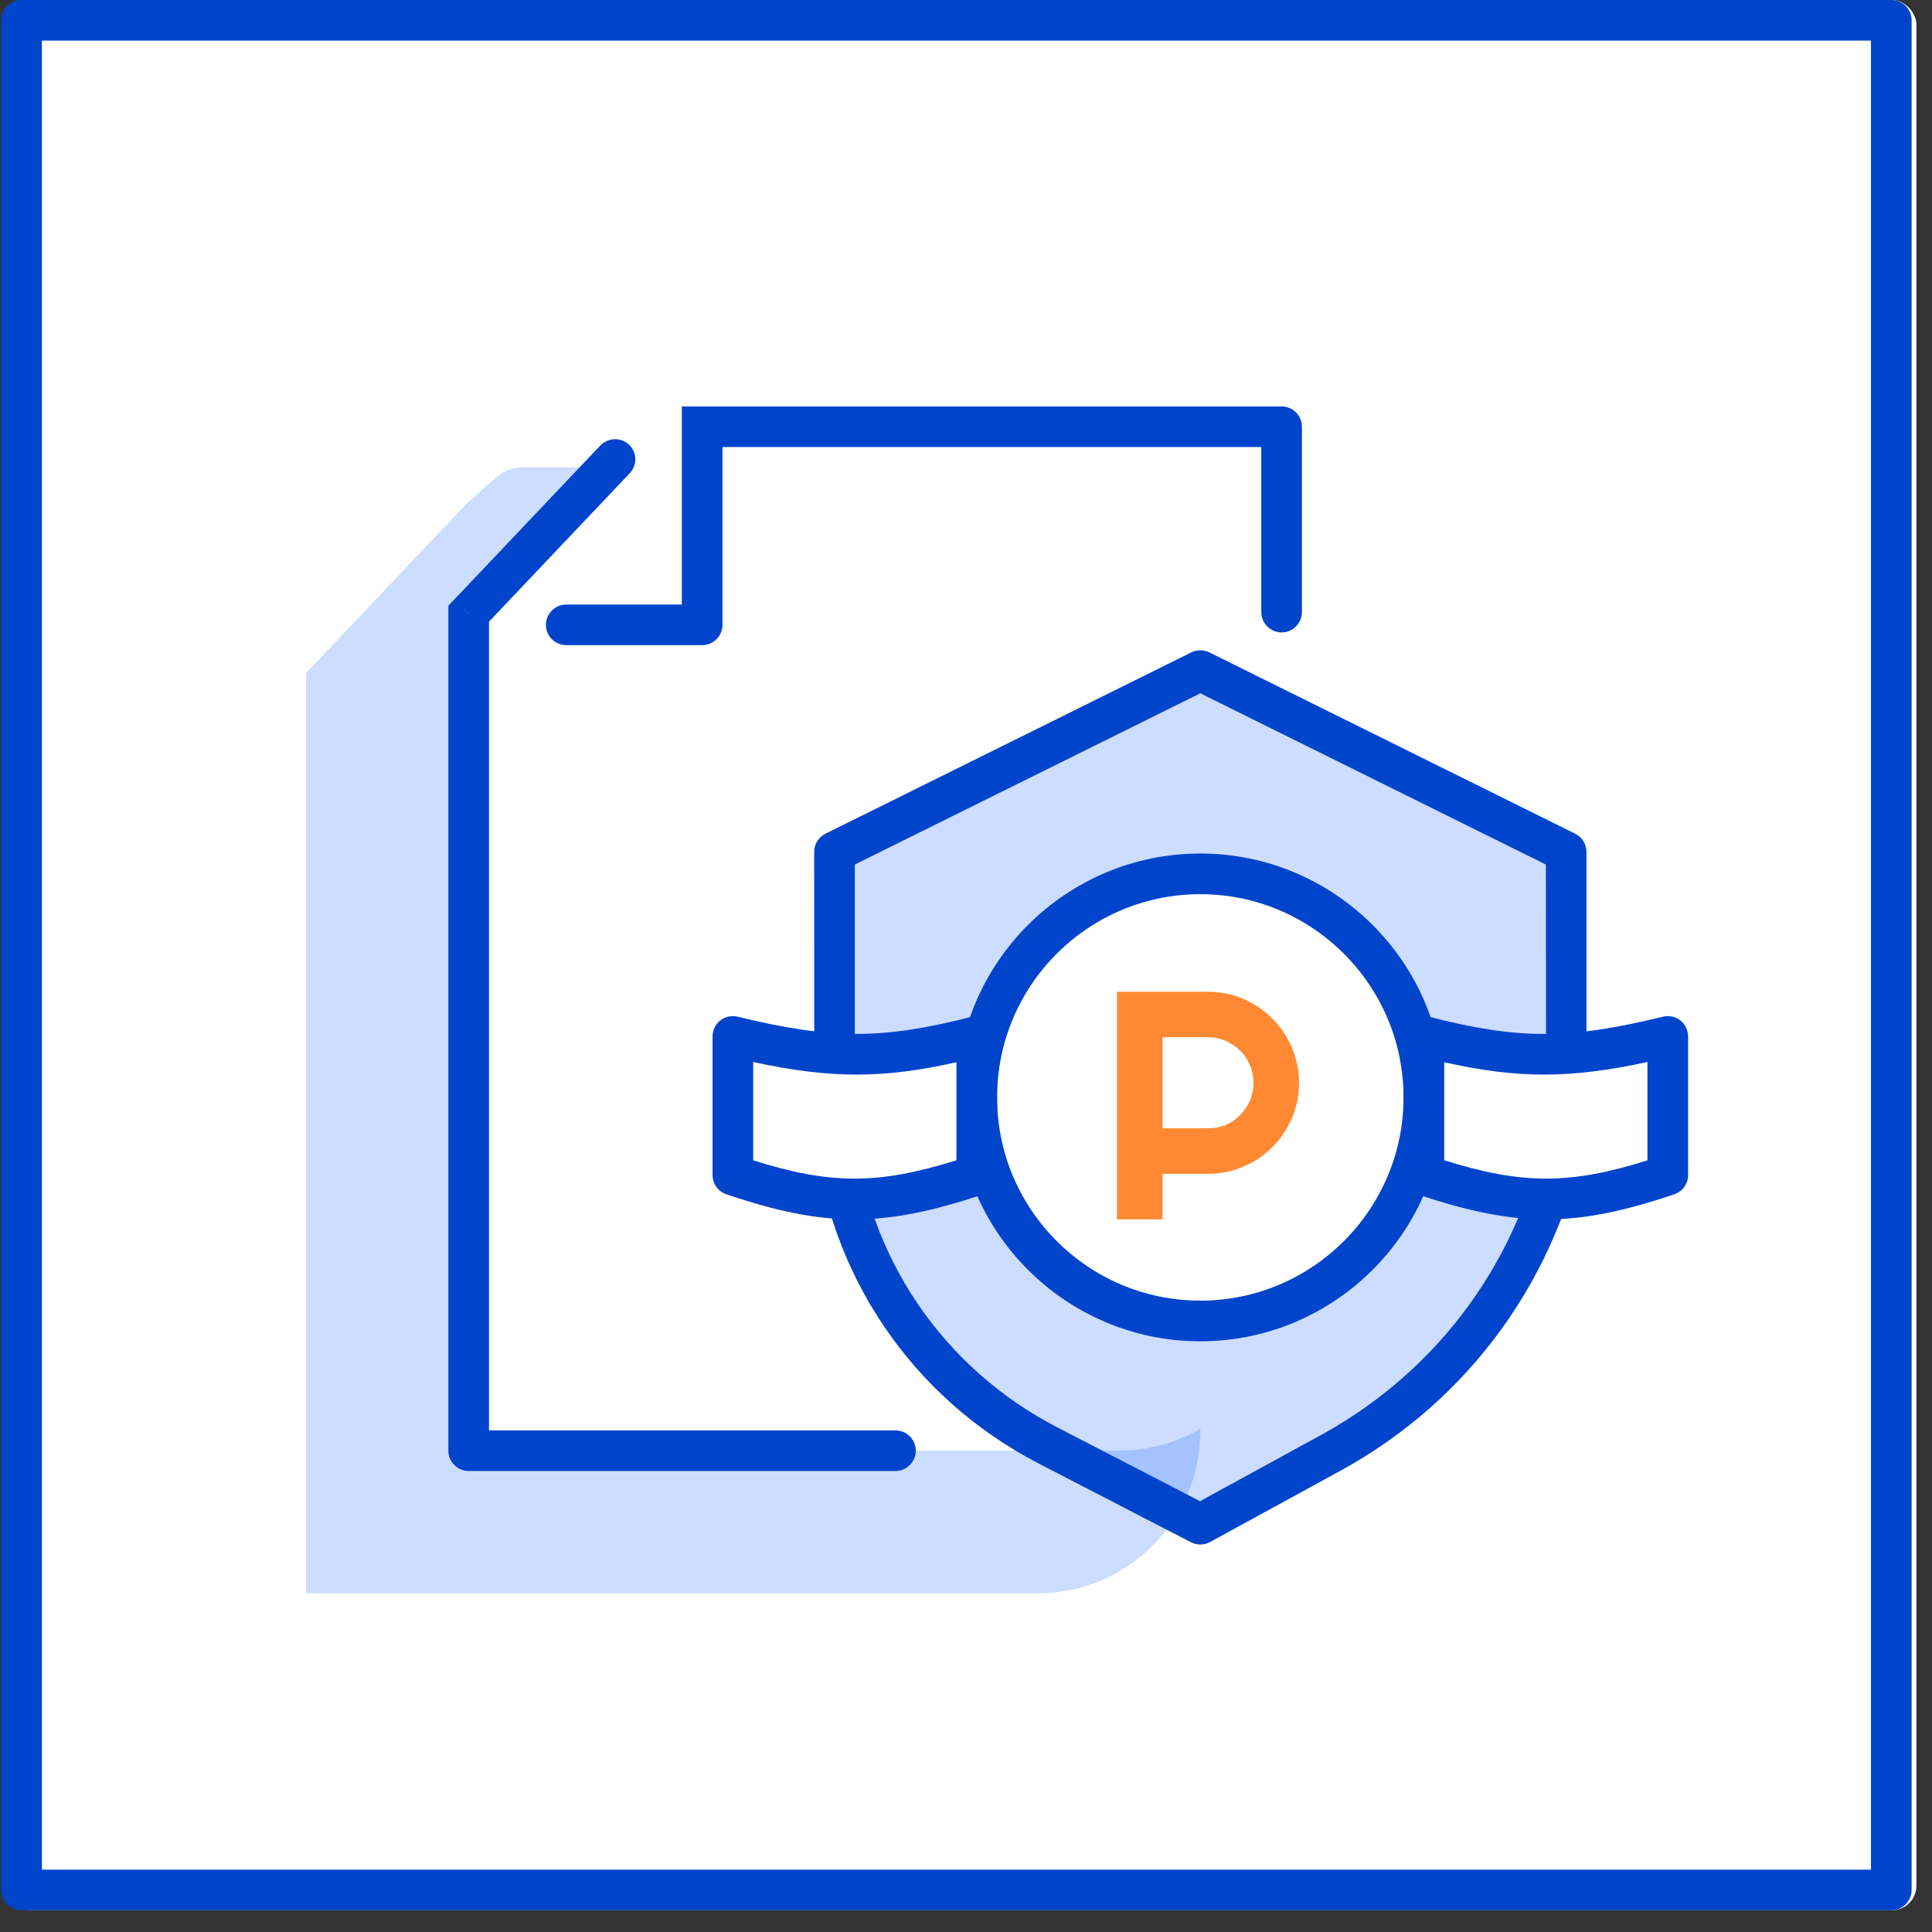 <svg width="79" height="79" viewBox="0 0 79 79" fill="none" xmlns="http://www.w3.org/2000/svg">
<rect x="0" y="0" width="79" height="79" fill="#333333" stroke="none"/>
<rect x="0.246" width="78.116" height="78.11" rx="1" fill="white"/>
<path d="M19.164 59.317V25.096L25.147 18.78L26.171 17.866C26.475 17.6 26.868 17.45 27.275 17.45H52.405V52.669C52.405 56.326 49.428 59.317 45.757 59.317H19.164Z" fill="white"/>
<g opacity="0.2">
<path d="M12.516 65.151V27.522L19.098 20.575L20.271 19.528C20.575 19.262 20.968 19.112 21.375 19.112H49.081V58.503C49.081 62.176 46.104 65.151 42.433 65.151H12.516Z" fill="#0055FF"/>
</g>
<path d="M19.164 59.317V25.096L25.147 18.78L26.171 17.866C26.475 17.6 26.868 17.45 27.275 17.45H52.405V52.669C52.405 56.326 49.428 59.317 45.757 59.317H19.164Z" fill="white"/>
<path d="M1.713 76.45H76.505V1.66H1.713V76.45ZM77.336 78.11H0.882C0.422 78.11 0.051 77.74 0.051 77.28V0.83C0.051 0.37 0.422 0 0.882 0H77.336C77.796 0 78.167 0.37 78.167 0.83V77.28C78.167 77.74 77.796 78.11 77.336 78.11Z" fill="#0044CC"/>
<g opacity="0.2">
<path d="M34.123 34.835L49.081 27.422L64.04 34.835V46.17C62.988 51.788 59.471 56.625 54.458 59.384L49.081 62.325L42.877 59.118C37.941 56.575 34.642 51.688 34.123 46.17V34.835Z" fill="#0055FF"/>
</g>
<path d="M34.954 35.351V46.171C35.446 51.361 38.551 55.955 43.258 58.379L49.07 61.384L54.059 58.655C58.875 56.005 62.216 51.399 63.223 46.018L63.21 35.351L49.081 28.349L34.954 35.351ZM49.081 63.156C48.951 63.156 48.819 63.125 48.7 63.064L42.496 59.856C37.284 57.17 33.844 52.084 33.295 46.248L33.292 34.835C33.292 34.518 33.471 34.231 33.754 34.09L48.712 26.677C48.946 26.564 49.217 26.564 49.451 26.677L64.409 34.09C64.692 34.231 64.871 34.518 64.871 34.835V46.171C63.757 52.194 60.114 57.221 54.859 60.113L49.48 63.054C49.356 63.122 49.219 63.156 49.081 63.156Z" fill="#0044CC"/>
<path d="M19.164 60.15H36.616V58.49H19.164V60.15ZM19.995 32.23H18.333V59.32H19.995V32.23ZM19.768 25.66L25.751 19.35L24.544 18.22L18.561 24.53L19.768 25.66ZM28.711 24.72H23.153V26.38H28.711V24.72ZM27.88 25.55H29.542V17.45H27.88V25.55ZM52.405 16.62H28.711V18.28H52.405V16.62ZM53.236 17.45H51.574V25.03H53.236V17.45ZM18.333 32.23H19.995V25.1H18.333V32.23ZM36.616 60.15C37.075 60.15 37.447 59.77 37.447 59.32C37.447 58.86 37.075 58.49 36.616 58.49V60.15ZM19.164 59.32H18.333C18.333 59.77 18.706 60.15 19.164 60.15V59.32ZM25.751 19.35C26.067 19.02 26.052 18.5 25.72 18.18C25.385 17.87 24.86 17.89 24.544 18.22L25.751 19.35ZM23.153 24.72C22.695 24.72 22.322 25.1 22.322 25.55C22.322 26.01 22.695 26.38 23.153 26.38V24.72ZM28.711 25.55V26.38C29.17 26.38 29.542 26.01 29.542 25.55H28.711ZM52.405 17.45H53.236C53.236 16.99 52.864 16.62 52.405 16.62V17.45ZM51.574 25.03C51.574 25.48 51.947 25.86 52.405 25.86C52.864 25.86 53.236 25.48 53.236 25.03H51.574ZM19.164 25.1L18.561 24.53L18.333 24.77V25.1H19.164ZM28.711 16.62H27.88V17.45H28.711V16.62Z" fill="#0044CC"/>
<path d="M49.081 35.732C54.13 35.732 58.222 39.825 58.222 44.873C58.222 49.922 54.13 54.015 49.081 54.015C44.032 54.015 39.94 49.922 39.94 44.873C39.94 39.825 44.032 35.732 49.081 35.732Z" fill="white"/>
<path d="M49.081 36.563C44.499 36.563 40.771 40.291 40.771 44.873C40.771 49.455 44.499 53.184 49.081 53.184C53.663 53.184 57.391 49.455 57.391 44.873C57.391 40.291 53.663 36.563 49.081 36.563ZM49.081 54.846C43.582 54.846 39.109 50.372 39.109 44.873C39.109 39.374 43.582 34.901 49.081 34.901C54.58 34.901 59.053 39.374 59.053 44.873C59.053 50.372 54.58 54.846 49.081 54.846Z" fill="#0044CC"/>
<path d="M29.968 42.381C33.861 43.328 36.044 43.378 39.94 42.381V48.049C36.054 49.345 33.857 49.362 29.968 48.049V42.381Z" fill="white"/>
<path d="M30.799 47.446C33.951 48.444 35.918 48.443 39.109 47.444V43.435C36.098 44.112 33.958 44.109 30.799 43.426V47.446ZM34.937 49.861C33.329 49.861 31.727 49.519 29.702 48.835C29.364 48.722 29.137 48.405 29.137 48.048V42.38C29.137 42.125 29.254 41.884 29.454 41.726C29.656 41.569 29.916 41.512 30.164 41.574C34.018 42.51 36.075 42.51 39.734 41.575C39.98 41.51 40.245 41.566 40.45 41.725C40.653 41.882 40.771 42.124 40.771 42.38V48.048C40.771 48.405 40.542 48.723 40.203 48.837C38.156 49.52 36.543 49.861 34.937 49.861Z" fill="#0044CC"/>
<path d="M68.195 42.381C64.302 43.328 62.119 43.378 58.223 42.381V48.049C62.109 49.345 64.306 49.362 68.195 48.049V42.381Z" fill="white"/>
<path d="M59.054 47.444C62.245 48.444 64.211 48.442 67.364 47.446V43.425C64.207 44.109 62.066 44.112 59.054 43.435V47.444ZM63.226 49.861C61.619 49.861 60.008 49.52 57.96 48.837C57.621 48.723 57.392 48.405 57.392 48.048V42.38C57.392 42.124 57.51 41.882 57.713 41.724C57.917 41.565 58.181 41.512 58.429 41.575C62.088 42.512 64.144 42.512 67.999 41.573C68.246 41.512 68.508 41.568 68.709 41.726C68.909 41.883 69.026 42.125 69.026 42.38V48.048C69.026 48.405 68.799 48.721 68.461 48.835C66.436 49.518 64.834 49.861 63.226 49.861Z" fill="#0044CC"/>
<g opacity="0.8">
<path d="M47.536 49.86H45.673V40.553H49.399C49.742 40.553 50.071 40.603 50.386 40.685C50.702 40.769 50.996 40.902 51.269 41.068C51.546 41.217 51.797 41.417 52.023 41.65C52.253 41.865 52.447 42.131 52.607 42.397C52.771 42.68 52.898 42.979 52.984 43.295C53.074 43.611 53.12 43.927 53.12 44.276C53.12 44.791 53.022 45.273 52.828 45.722C52.633 46.17 52.368 46.569 52.029 46.902C51.691 47.251 51.296 47.516 50.842 47.699C50.391 47.899 49.911 47.999 49.399 47.999H47.536V49.86ZM47.536 42.414V46.137H49.399C49.655 46.137 49.896 46.087 50.12 46.004C50.345 45.904 50.543 45.771 50.71 45.589C50.88 45.422 51.011 45.223 51.108 45.007C51.207 44.774 51.257 44.525 51.257 44.276C51.257 44.026 51.207 43.777 51.108 43.561C51.011 43.328 50.88 43.129 50.71 42.963C50.543 42.796 50.345 42.663 50.12 42.564C49.896 42.464 49.655 42.414 49.399 42.414H47.536Z" fill="#FF6B00"/>
</g>
</svg>
